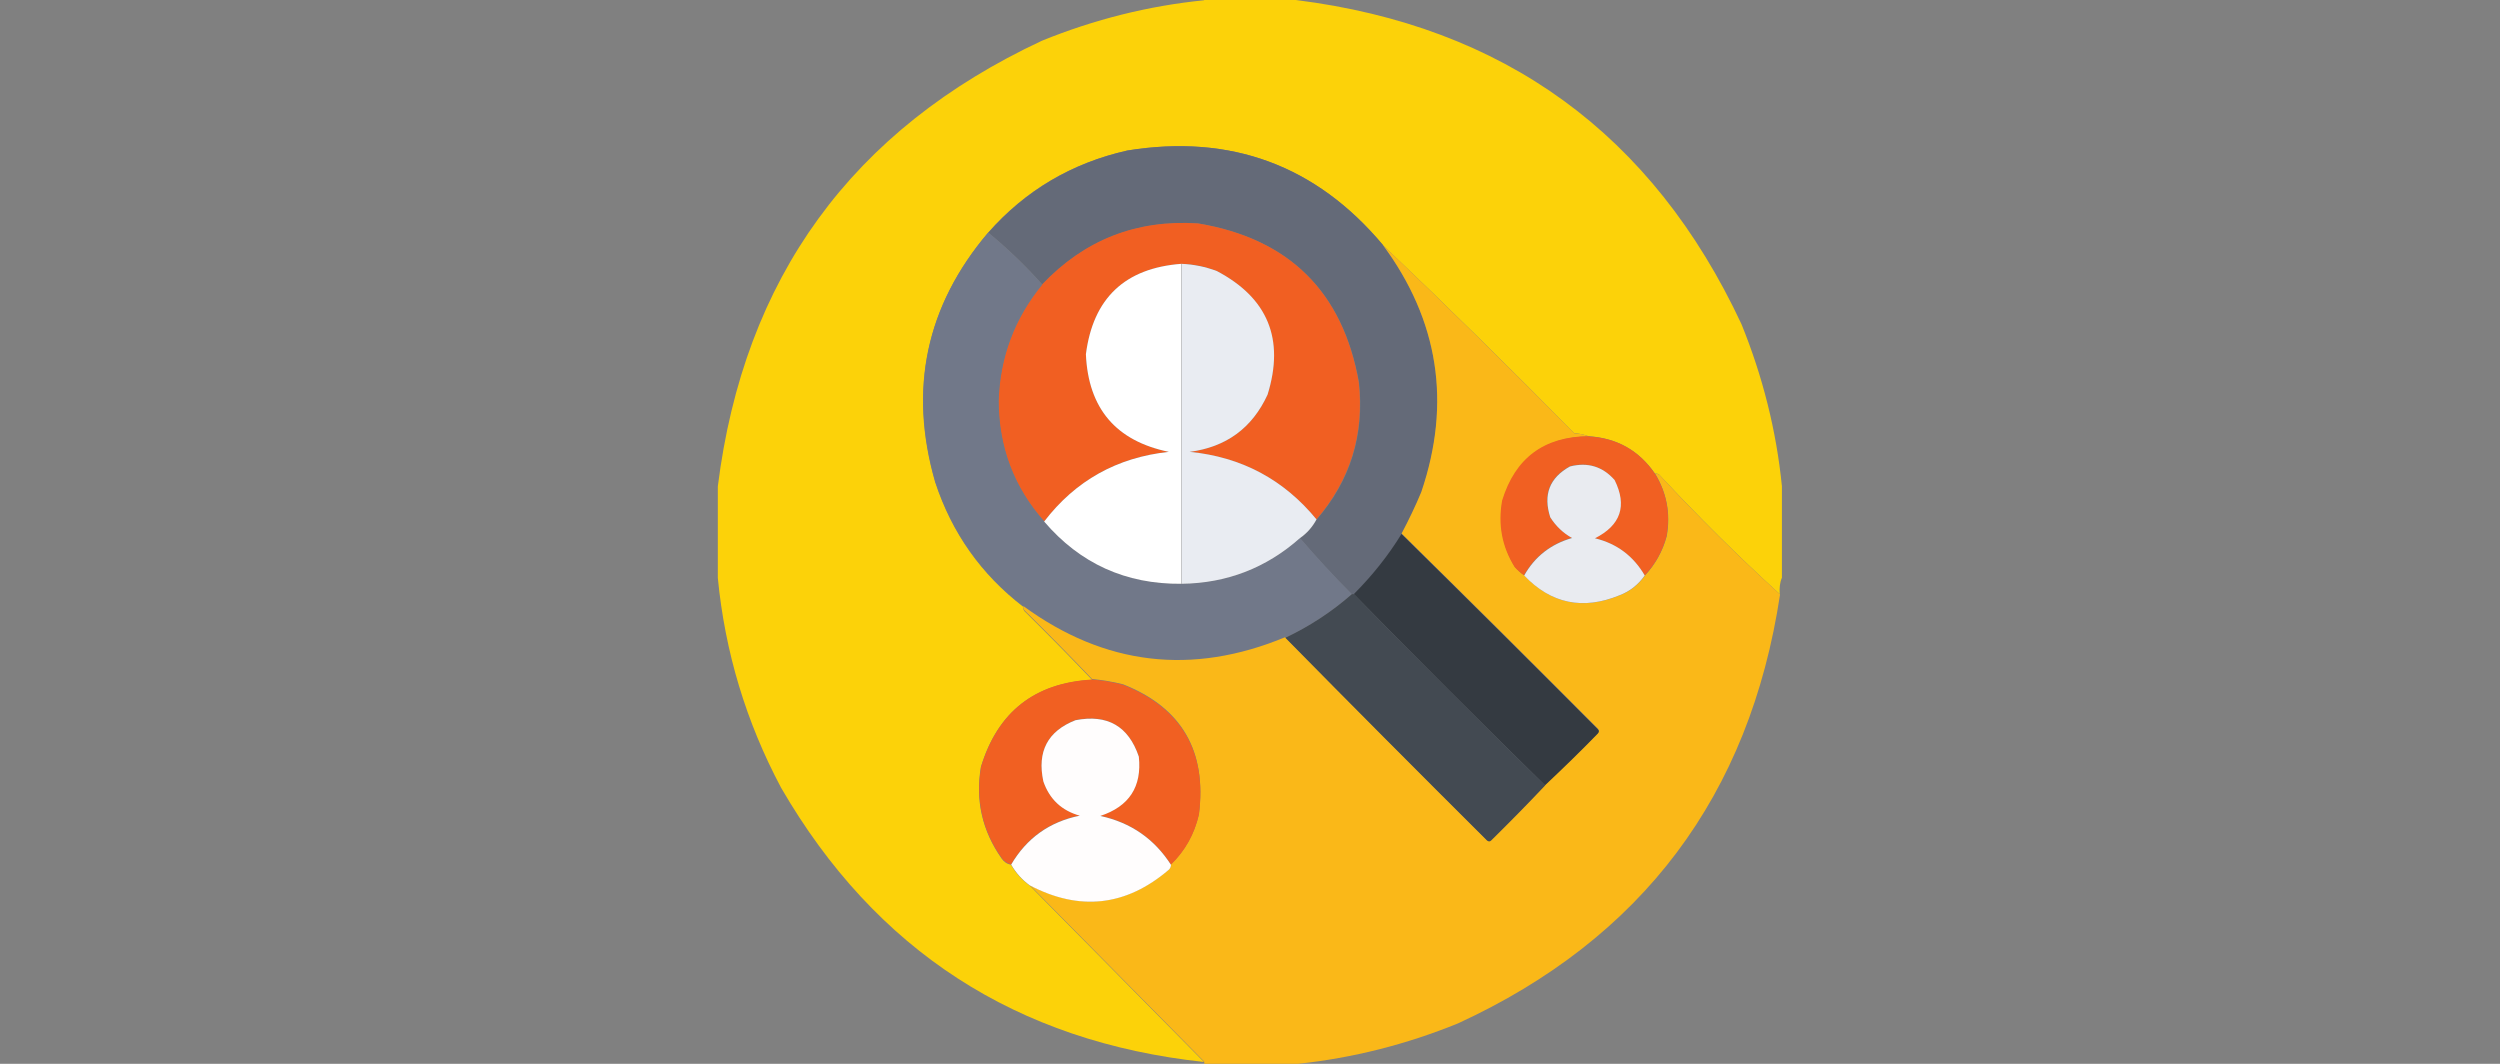 <?xml version="1.0" encoding="UTF-8"?>
<svg id="Layer_1" data-name="Layer 1" xmlns="http://www.w3.org/2000/svg" viewBox="0 0 94 40">
  <rect x="0" y="0" width="94" height="40" fill="#808080" stroke="none"/>
  <defs>
    <style>
      .cls-1 {
        fill: #f16022;
      }

      .cls-1, .cls-2, .cls-3, .cls-4, .cls-5, .cls-6, .cls-7, .cls-8, .cls-9, .cls-10, .cls-11, .cls-12 {
        fill-rule: evenodd;
        stroke-width: 0px;
      }

      .cls-2 {
        fill: #fdd309;
        isolation: isolate;
        opacity: .99;
      }

      .cls-3 {
        fill: #e9ecf2;
      }

      .cls-4 {
        fill: #fffdfd;
      }

      .cls-5 {
        fill: #f15f22;
      }

      .cls-6 {
        fill: #fff;
      }

      .cls-7 {
        fill: #343a41;
      }

      .cls-8 {
        fill: #646a78;
      }

      .cls-9 {
        fill: #434a52;
      }

      .cls-10 {
        fill: #e9ebf0;
      }

      .cls-11 {
        fill: #717889;
      }

      .cls-12 {
        fill: #fab818;
      }
    </style>
  </defs>
  <path class="cls-2" d="M45.28,0h3.44c7.84.98,13.42,5.04,16.76,12.19.8,1.97,1.31,4,1.52,6.09v3.44c-.08.19-.1.4-.08.62-1.57-1.43-3.08-2.93-4.53-4.49-.05-.04-.1-.05-.16-.04-.6-.87-1.43-1.34-2.5-1.41-.17-.06-.35-.1-.55-.12-2.36-2.4-4.76-4.76-7.19-7.07-2.51-3-5.72-4.18-9.61-3.55-2.09.47-3.83,1.5-5.23,3.09-2.33,2.75-3,5.87-1.99,9.38.63,1.91,1.73,3.47,3.32,4.69-.01.06,0,.11.04.16.86.85,1.71,1.71,2.54,2.58-2.16.12-3.55,1.21-4.18,3.28-.21,1.26.05,2.4.78,3.44.09.13.21.21.35.23.18.31.41.57.7.78,2.18,2.21,4.37,4.42,6.56,6.64-7.06-.76-12.36-4.2-15.9-10.31-1.32-2.48-2.11-5.11-2.38-7.89v-3.44c.98-7.84,5.04-13.42,12.19-16.76,1.97-.8,4-1.31,6.09-1.52Z"/>
  <path class="cls-8" d="M52,9.22c2.1,2.84,2.58,5.94,1.45,9.3-.23.53-.47,1.05-.74,1.56-.51.82-1.11,1.58-1.8,2.27h-.08c-.68-.68-1.33-1.38-1.95-2.11.26-.18.47-.42.62-.7,1.28-1.47,1.81-3.19,1.6-5.16-.61-3.41-2.63-5.4-6.05-5.98-2.32-.14-4.27.63-5.86,2.3-.63-.71-1.31-1.36-2.03-1.95,1.4-1.59,3.15-2.62,5.23-3.09,3.89-.63,7.1.56,9.61,3.55Z"/>
  <path class="cls-5" d="M49.5,19.53c-1.23-1.5-2.82-2.35-4.77-2.54,1.37-.18,2.35-.89,2.93-2.15.64-2.09,0-3.64-1.91-4.65-.43-.17-.87-.26-1.33-.27-2.12.16-3.32,1.29-3.59,3.4.09,2.04,1.14,3.26,3.12,3.67-1.95.2-3.51,1.08-4.69,2.62-1.14-1.28-1.71-2.79-1.72-4.53.05-1.65.6-3.11,1.64-4.38,1.59-1.68,3.54-2.45,5.86-2.3,3.43.57,5.45,2.57,6.05,5.98.21,1.97-.33,3.68-1.6,5.16Z"/>
  <path class="cls-11" d="M37.16,8.75c.72.59,1.4,1.25,2.03,1.95-1.04,1.27-1.59,2.73-1.64,4.38.01,1.74.58,3.25,1.72,4.53,1.34,1.58,3.06,2.36,5.16,2.34,1.7-.02,3.19-.59,4.45-1.72.62.72,1.27,1.43,1.95,2.11-.75.66-1.59,1.21-2.5,1.64-3.51,1.45-6.79,1.06-9.84-1.17-1.59-1.22-2.69-2.78-3.32-4.69-1.01-3.5-.34-6.63,1.99-9.38Z"/>
  <path class="cls-12" d="M52,9.22c2.43,2.31,4.82,4.67,7.19,7.07.2.01.38.05.55.12-1.67.02-2.75.83-3.24,2.42-.16.9,0,1.73.47,2.5.11.12.22.22.35.31,1.01,1.07,2.21,1.31,3.59.74.39-.15.7-.4.94-.74.39-.42.67-.92.82-1.48.15-.84,0-1.62-.43-2.34.06-.01.11,0,.16.04,1.45,1.57,2.96,3.06,4.53,4.49-1.14,7.56-5.18,12.94-12.11,16.13-1.94.79-3.95,1.3-6.02,1.52h-3.52v-.08c-2.19-2.22-4.38-4.43-6.56-6.64,1.88.99,3.62.79,5.23-.59.06-.05.08-.12.08-.2.53-.51.88-1.14,1.05-1.88.3-2.38-.65-4.01-2.85-4.88-.39-.1-.78-.16-1.17-.2-.83-.87-1.68-1.73-2.54-2.58-.04-.05-.05-.1-.04-.16,3.05,2.23,6.34,2.62,9.84,1.17,2.51,2.55,5.04,5.09,7.58,7.62.05.05.1.05.16,0,.69-.68,1.37-1.37,2.03-2.07.67-.64,1.34-1.29,1.99-1.95.05-.05.05-.1,0-.16-2.45-2.46-4.91-4.91-7.38-7.34.27-.51.52-1.03.74-1.56,1.14-3.36.65-6.46-1.45-9.3Z"/>
  <path class="cls-6" d="M44.42,9.92v12.03c-2.09.02-3.81-.76-5.16-2.34,1.18-1.54,2.74-2.41,4.69-2.62-1.99-.41-3.03-1.63-3.12-3.67.27-2.11,1.47-3.24,3.59-3.4Z"/>
  <path class="cls-3" d="M44.42,9.92c.46.02.9.11,1.33.27,1.92,1.01,2.56,2.56,1.91,4.65-.58,1.26-1.56,1.97-2.93,2.15,1.95.19,3.54,1.04,4.77,2.54-.15.28-.36.52-.62.7-1.26,1.12-2.75,1.7-4.45,1.72v-12.03Z"/>
  <path class="cls-1" d="M59.73,16.41c1.07.06,1.9.53,2.5,1.41.44.72.58,1.5.43,2.34-.15.57-.43,1.06-.82,1.48-.42-.73-1.05-1.2-1.88-1.41.98-.49,1.22-1.22.74-2.19-.45-.51-1.01-.68-1.68-.51-.77.43-1.02,1.07-.74,1.91.21.33.48.59.82.78-.8.23-1.4.7-1.8,1.41-.13-.09-.24-.19-.35-.31-.48-.77-.63-1.6-.47-2.5.49-1.6,1.57-2.4,3.24-2.42Z"/>
  <path class="cls-7" d="M52.7,20.08c2.47,2.43,4.93,4.88,7.38,7.34.05.05.05.1,0,.16-.65.67-1.32,1.32-1.99,1.95-2.42-2.37-4.82-4.77-7.19-7.19.69-.69,1.29-1.44,1.8-2.27Z"/>
  <path class="cls-10" d="M61.84,21.64c-.24.34-.55.59-.94.74-1.38.57-2.58.32-3.59-.74.4-.71,1-1.18,1.8-1.41-.34-.19-.61-.45-.82-.78-.27-.85-.03-1.48.74-1.91.67-.17,1.23,0,1.68.51.48.97.23,1.7-.74,2.19.83.2,1.45.67,1.88,1.41Z"/>
  <path class="cls-9" d="M50.83,22.34h.08c2.37,2.42,4.77,4.82,7.19,7.19-.66.7-1.34,1.39-2.03,2.07-.05.05-.1.05-.16,0-2.54-2.53-5.07-5.07-7.58-7.62.91-.43,1.75-.98,2.5-1.64Z"/>
  <path class="cls-1" d="M41.06,25.55c.4.03.79.1,1.17.2,2.2.88,3.15,2.51,2.85,4.88-.17.74-.52,1.36-1.05,1.88-.63-.98-1.51-1.59-2.66-1.84,1.08-.35,1.56-1.1,1.45-2.23-.39-1.14-1.19-1.6-2.38-1.37-1.05.42-1.45,1.18-1.21,2.3.23.67.68,1.1,1.37,1.29-1.14.23-2,.84-2.58,1.84-.15-.03-.26-.11-.35-.23-.73-1.03-.99-2.18-.78-3.44.63-2.07,2.02-3.16,4.18-3.28Z"/>
  <path class="cls-4" d="M44.03,32.5c0,.08-.02.14-.08.2-1.61,1.38-3.36,1.57-5.23.59-.29-.21-.52-.47-.7-.78.58-.99,1.44-1.61,2.58-1.84-.68-.19-1.14-.62-1.37-1.29-.24-1.12.16-1.89,1.21-2.3,1.2-.23,1.99.22,2.38,1.37.12,1.13-.36,1.87-1.45,2.23,1.15.25,2.03.86,2.66,1.84Z"/>
</svg>